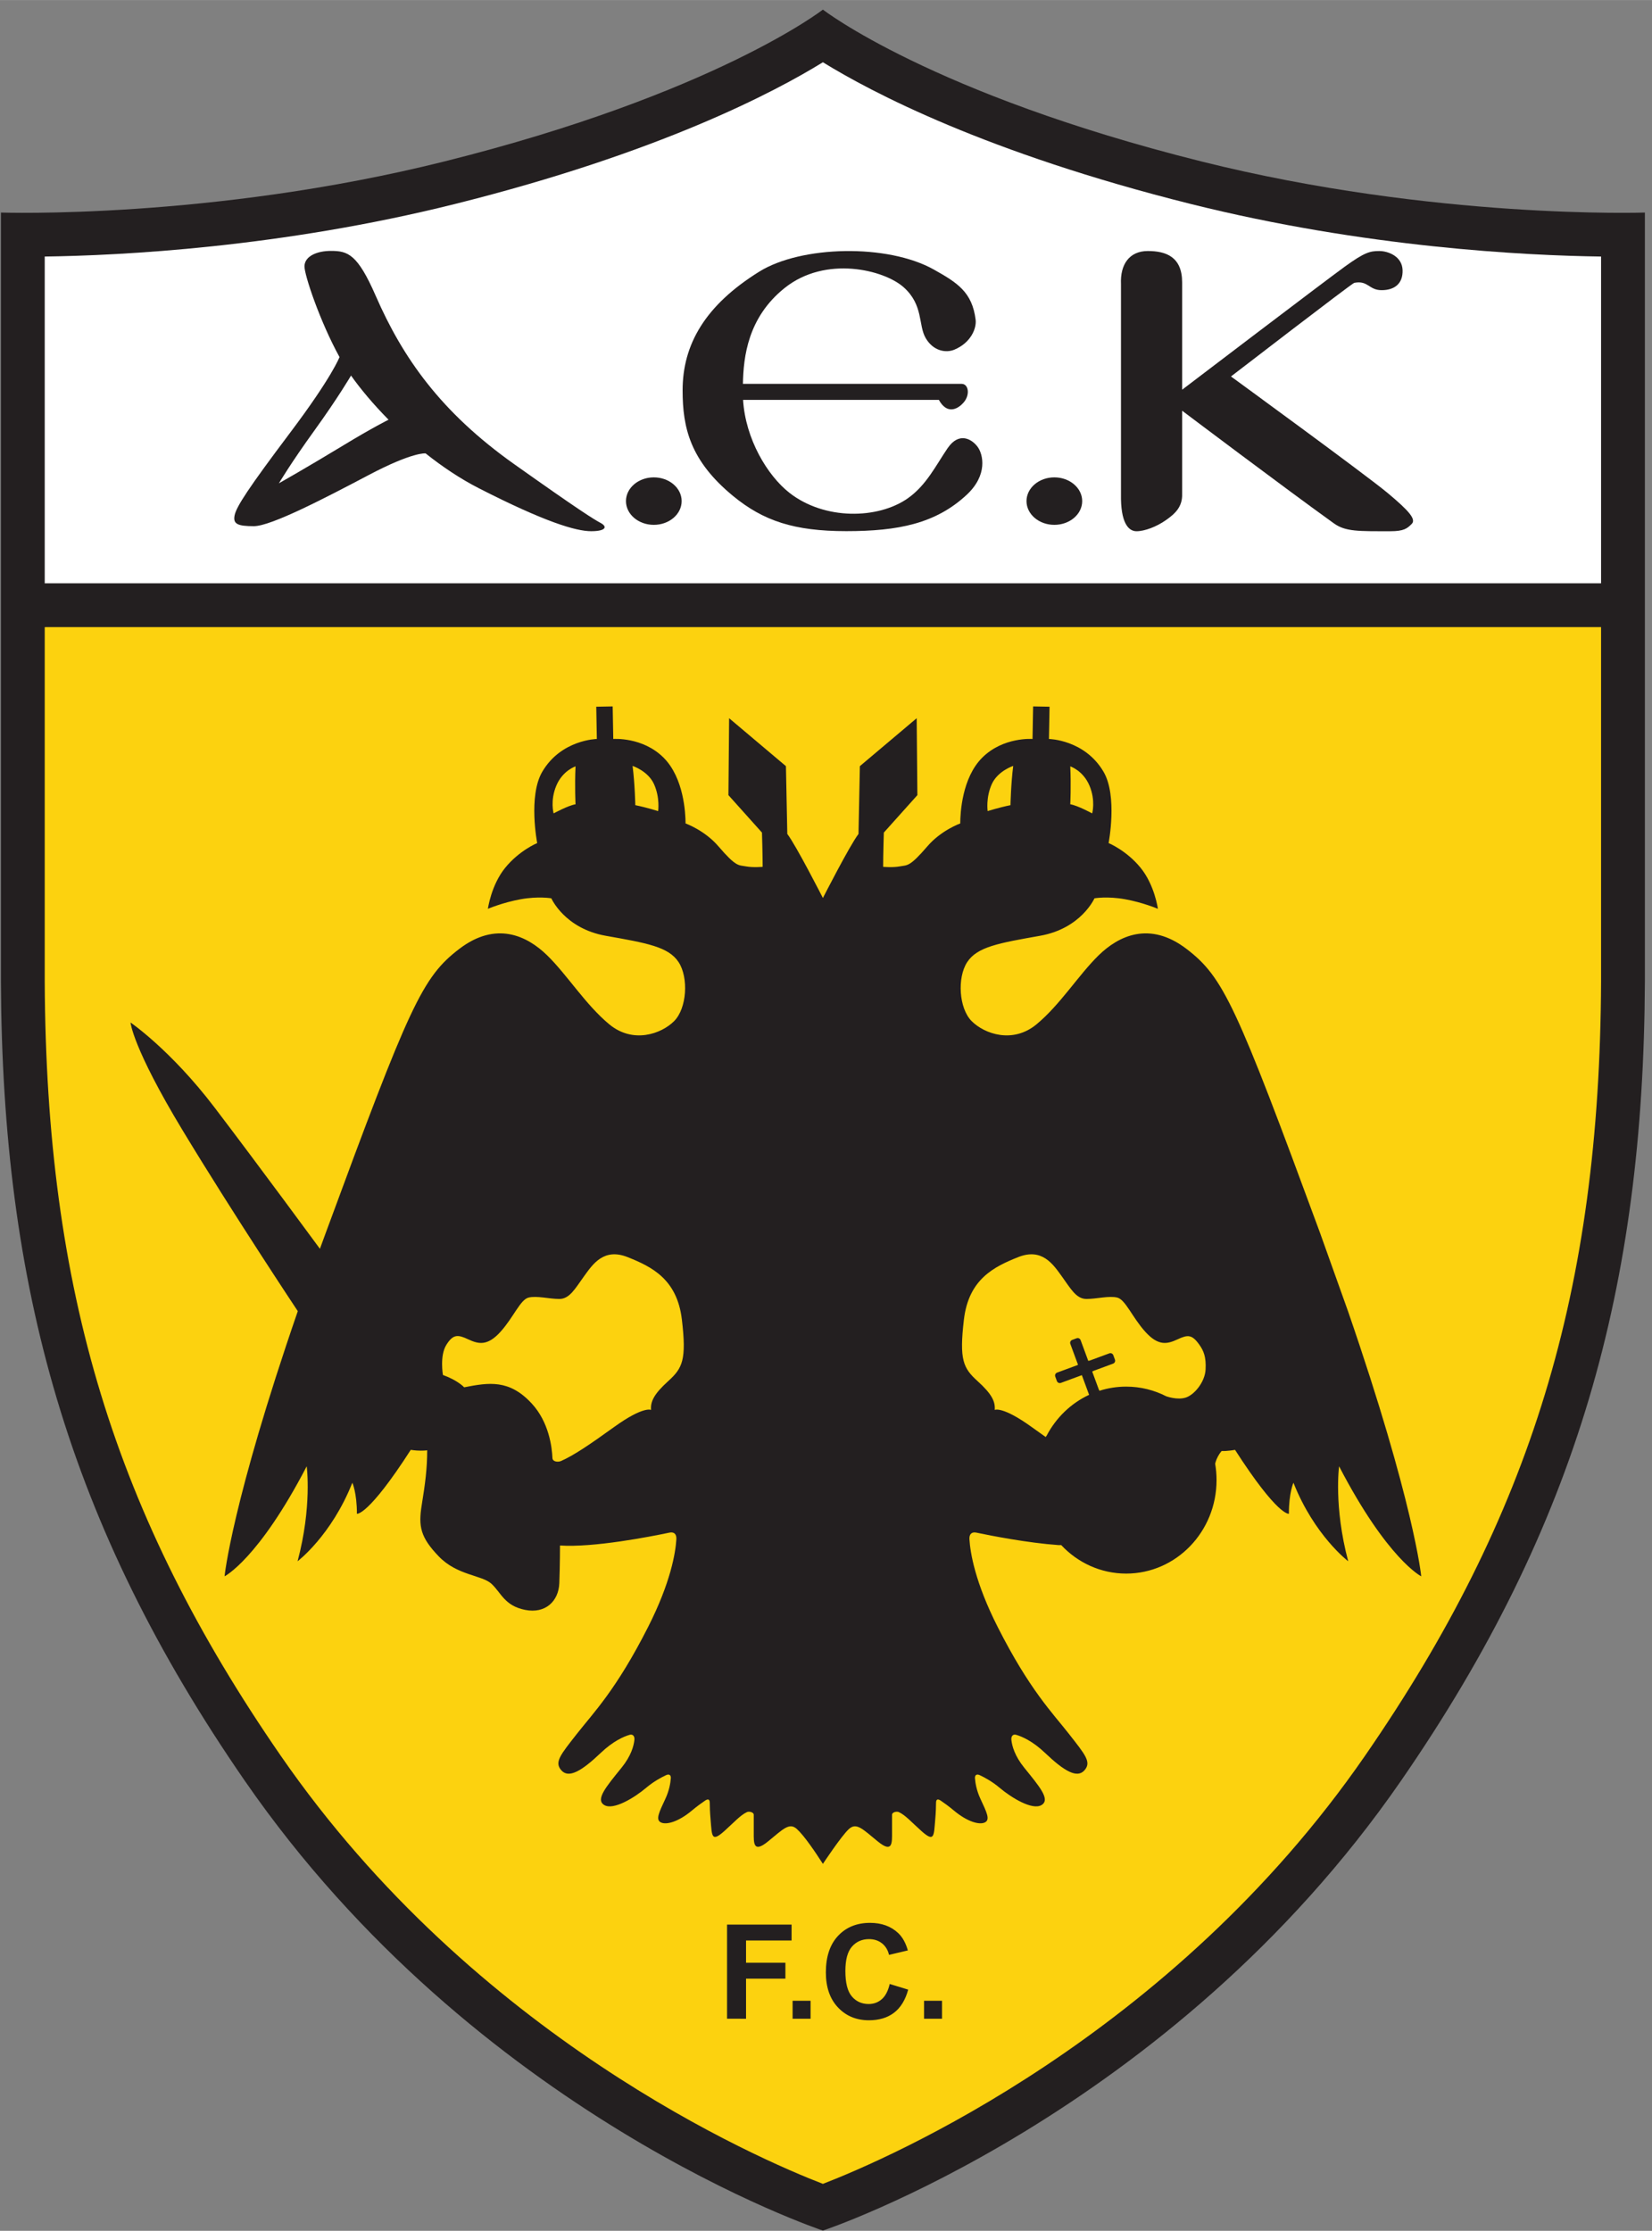 <?xml version="1.0" encoding="UTF-8" standalone="no"?>
<!-- Created with Inkscape (http://www.inkscape.org/) -->

<svg
   xmlns:dc="http://purl.org/dc/elements/1.1/"
   xmlns:cc="http://creativecommons.org/ns#"
   xmlns:rdf="http://www.w3.org/1999/02/22-rdf-syntax-ns#"
   xmlns:svg="http://www.w3.org/2000/svg"
   xmlns="http://www.w3.org/2000/svg"
   xmlns:sodipodi="http://sodipodi.sourceforge.net/DTD/sodipodi-0.dtd"
   xmlns:inkscape="http://www.inkscape.org/namespaces/inkscape"
   width="115.467"
   height="155.869"
   viewBox="0 0 30.551 41.24"
   version="1.1"
   id="svg8"
   inkscape:version="0.92.3 (2405546, 2018-03-11)"
   sodipodi:docname="aek athens.svg">
  <rect x="0" y="0" width="30.551" height="41.24" fill="#808080" stroke="none"/>
  <defs
     id="defs2">
    <clipPath
       clipPathUnits="userSpaceOnUse"
       id="clipPath14">
      <path
         d="M 0.5,-0.5 H 595.946 V 841.39 H 0.5 Z"
         id="path12"
         inkscape:connector-curvature="0" />
    </clipPath>
  </defs>
  <sodipodi:namedview
     id="base"
     pagecolor="#00ffff"
     bordercolor="#666666"
     borderopacity="1.0"
     inkscape:pageopacity="0"
     inkscape:pageshadow="2"
     inkscape:zoom="0.24748737"
     inkscape:cx="127.31215"
     inkscape:cy="-129.10959"
     inkscape:document-units="mm"
     inkscape:current-layer="layer1"
     showgrid="false"
     fit-margin-left="0.1"
     fit-margin-top="0.1"
     fit-margin-right="0.1"
     fit-margin-bottom="0.1"
     units="px"
     inkscape:window-width="1920"
     inkscape:window-height="1017"
     inkscape:window-x="-8"
     inkscape:window-y="-8"
     inkscape:window-maximized="1" />
  <g
     inkscape:label="Layer 1"
     inkscape:groupmode="layer"
     id="layer1"
     transform="translate(-17.045,-22.925)">
    <g
       id="g10"
       transform="matrix(0.062,0,0,-0.062,14.303,71.34)"
       clip-path="url(#clipPath14)">
      <path
         d="m 462.134,249.938 c 52.776,76.385 72.328,147.514 72.727,238.278 v 229.3 c 0,0 -62.748,-2.146 -132.324,15.248 -80.593,20.148 -112.857,45.264 -112.857,45.264 0,0 -32.264,-25.116 -112.857,-45.264 C 107.246,715.37 44.498,717.515 44.498,717.515 V 488.215 C 44.897,397.451 64.448,326.323 117.225,249.938 186.2,150.106 289.679,115.793 289.679,115.793 c 0,0 103.479,34.313 172.455,134.145 z"
         style="fill:#231f20;fill-opacity:1;fill-rule:nonzero;stroke:none"
         id="path16"
         inkscape:connector-curvature="0" />
      <path
         d="M 58.061,593.904 H 521.792 v -0.372 c 0,-53.281 0,-105.316 0,-105.316 -0.405,-92.155 -20.805,-159.051 -70.411,-230.849 v 0 C 393.441,173.506 309.089,137.22 289.679,129.722 270.269,137.22 185.917,173.506 127.977,257.367 78.372,329.164 57.972,396.061 57.567,488.273 c 0,0 0,74.634 0,105.621 l 0.494,0.01 z"
         style="fill:#fcd20f;fill-opacity:1;fill-rule:nonzero;stroke:none"
         id="path18"
         inkscape:connector-curvature="0" />
      <path
         d="m 57.567,606.957 c 0,44.69 0,87.25 0,97.441 22.512,0.305 70.302,2.656 122.425,15.686 60.935,15.233 95.329,33.385 109.688,42.247 14.359,-8.862 48.752,-27.013 109.688,-42.247 52.123,-13.03 99.913,-15.381 122.425,-15.686 0,-10.146 0,-52.382 0,-96.865 v -0.56 H 58.011 l -0.445,-0.016 z"
         style="fill:#ffffff;fill-opacity:1;fill-rule:nonzero;stroke:none"
         id="path20"
         inkscape:connector-curvature="0" />
      <path
         d="m 406.685,344.45 c 0.271,-1.586 0.412,-3.217 0.412,-4.882 0,-15.394 -12.067,-27.874 -26.955,-27.874 -7.604,0 -14.471,3.256 -19.372,8.492 l -0.846,0.001 c -9.291,0.673 -20.031,2.786 -24.466,3.718 -1.318,0.277 -2.17,-0.369 -2.069,-1.988 0.247,-3.98 1.655,-12.795 8.43,-26.151 9.53,-18.787 16.337,-25.594 21.237,-31.856 4.9,-6.262 6.807,-8.441 4.629,-10.891 -2.179,-2.451 -5.991,-0.271 -11.708,5.174 -3.768,3.59 -6.947,4.931 -8.674,5.429 -0.894,0.257 -1.525,-0.375 -1.402,-1.523 0.193,-1.795 0.99,-4.775 3.814,-8.262 4.628,-5.718 7.896,-9.53 5.172,-11.163 -2.722,-1.633 -8.985,2.18 -12.523,5.174 -2.205,1.864 -4.515,3.096 -5.944,3.76 -0.865,0.402 -1.452,0.016 -1.38,-0.943 0.109,-1.412 0.47,-3.651 1.607,-6.084 1.904,-4.084 2.994,-6.263 1.36,-7.08 -1.634,-0.817 -5.247,0.182 -9.257,3.54 -1.543,1.292 -2.954,2.301 -3.942,2.966 -0.887,0.595 -1.383,0.403 -1.383,-0.694 0,-1.098 -0.051,-2.782 -0.255,-5.13 -0.409,-4.697 -0.204,-6.739 -4.084,-3.267 -2.91,2.604 -4.786,4.748 -6.749,5.657 -0.654,0.303 -2.033,-0.019 -2.033,-0.791 0,-1.286 0,-3.36 0,-5.275 0,-3.062 0.205,-6.33 -4.288,-2.654 -4.493,3.675 -6.33,5.717 -8.577,3.675 -2.247,-2.042 -7.76,-10.394 -7.76,-10.394 -2.246,3.492 -5.513,8.352 -7.76,10.394 -2.247,2.042 -4.084,0 -8.577,-3.675 -4.492,-3.676 -4.288,-0.409 -4.288,2.654 0,1.915 0,3.989 0,5.275 0,0.772 -1.379,1.094 -2.033,0.791 -1.962,-0.909 -3.838,-3.053 -6.749,-5.657 -3.88,-3.472 -3.675,-1.43 -4.084,3.267 -0.204,2.348 -0.255,4.033 -0.255,5.13 0,1.098 -0.496,1.29 -1.383,0.694 -0.989,-0.665 -2.4,-1.673 -3.943,-2.966 -4.01,-3.358 -7.625,-4.357 -9.258,-3.54 -1.633,0.817 -0.544,2.996 1.362,7.08 1.136,2.433 1.498,4.672 1.606,6.084 0.073,0.959 -0.514,1.345 -1.38,0.943 -1.428,-0.664 -3.739,-1.896 -5.943,-3.76 -3.54,-2.995 -9.801,-6.808 -12.525,-5.174 -2.722,1.633 0.544,5.445 5.173,11.163 2.823,3.487 3.621,6.467 3.813,8.262 0.123,1.149 -0.507,1.781 -1.401,1.523 -1.728,-0.498 -4.906,-1.839 -8.674,-5.429 -5.718,-5.445 -9.529,-7.625 -11.708,-5.174 -2.179,2.45 -0.272,4.629 4.628,10.891 4.901,6.262 11.708,13.069 21.238,31.856 6.775,13.356 8.184,22.171 8.431,26.151 0.101,1.619 -0.751,2.266 -2.07,1.988 -5.845,-1.229 -22.639,-4.506 -32.636,-3.839 0,0 0,-5.922 -0.204,-11.231 -0.204,-5.31 -4.084,-9.189 -10.21,-7.964 -6.126,1.226 -7.147,5.105 -10.006,7.76 -2.859,2.655 -10.21,2.451 -15.723,8.168 -5.514,5.719 -6.126,8.985 -5.105,15.315 1.021,6.331 1.633,10.824 1.633,16.336 0,0 -0.612,-0.102 -2.042,-0.102 -1.429,0 -2.859,0.238 -2.859,0.238 -12.796,-19.877 -16.064,-19.058 -16.064,-19.058 0,6.263 -1.361,9.256 -1.361,9.256 -6.262,-15.792 -16.336,-23.415 -16.336,-23.415 4.357,16.336 2.722,28.316 2.722,28.316 -14.43,-27.772 -24.504,-32.809 -24.504,-32.809 0,0 2.145,21.979 21.847,79.066 0,0 -19.396,29.162 -34.371,53.937 -14.975,24.776 -15.52,32.129 -15.52,32.129 0,0 11.979,-8.168 25.048,-25.322 13.069,-17.153 31.44,-42.15 31.44,-42.15 0.581,1.594 1.172,3.209 1.778,4.85 24.971,67.745 28.724,76.101 39.751,84.541 11.027,8.44 20.284,3.948 26.273,-1.906 5.99,-5.854 11.435,-14.704 18.515,-20.557 7.079,-5.854 15.52,-2.859 19.331,0.953 3.812,3.811 4.356,12.933 1.361,17.562 -2.995,4.629 -9.528,5.718 -21.781,7.896 -12.252,2.178 -16.201,11.164 -16.201,11.164 0,0 -3.812,0.68 -9.12,-0.272 -5.31,-0.953 -9.802,-2.859 -9.802,-2.859 0,0 0.953,7.078 5.173,12.253 4.221,5.173 9.53,7.351 9.53,7.351 0,0 -2.723,14.021 1.498,21.237 5.635,9.635 16.294,9.8 16.294,9.8 l -0.175,9.623 4.9,0.089 0.177,-9.71 c 0,0 8.755,0.68 15.016,-5.582 6.002,-6.003 6.532,-16.416 6.547,-19.603 0,0 5.705,-2.043 9.789,-6.808 5.334,-6.224 5.99,-5.582 8.168,-5.989 2.179,-0.408 5.037,-0.137 5.037,-0.137 0,3.675 -0.204,10.21 -0.204,10.21 l -10.006,11.163 0.205,22.939 16.948,-14.294 0.409,-20.216 c 2.655,-3.471 10.619,-19.1 10.619,-19.1 0,0 7.964,15.628 10.619,19.1 l 0.409,20.216 16.948,14.294 0.205,-22.939 -10.006,-11.163 c 0,0 -0.204,-6.535 -0.204,-10.21 0,0 2.858,-0.271 5.037,0.137 2.179,0.408 2.833,-0.234 8.168,5.989 4.084,4.765 9.789,6.808 9.789,6.808 0.016,3.187 0.545,13.599 6.547,19.603 6.261,6.262 15.017,5.582 15.017,5.582 l 0.175,9.71 4.901,-0.089 -0.176,-9.623 c 0,0 10.66,-0.165 16.295,-9.8 4.22,-7.216 1.496,-21.237 1.496,-21.237 0,0 5.31,-2.177 9.531,-7.351 4.219,-5.175 5.172,-12.253 5.172,-12.253 0,0 -4.493,1.906 -9.802,2.859 -5.309,0.953 -9.121,0.272 -9.121,0.272 0,0 -3.948,-8.986 -16.201,-11.164 -12.252,-2.178 -18.785,-3.267 -21.781,-7.896 -2.995,-4.629 -2.451,-13.751 1.36,-17.562 3.813,-3.812 12.252,-6.806 19.333,-0.953 7.079,5.853 12.525,14.703 18.514,20.557 5.991,5.854 15.246,10.346 26.273,1.906 11.028,-8.44 14.781,-16.796 39.752,-84.541 0.605,-1.64 8.376,-23.444 8.376,-23.444 19.702,-57.087 21.847,-79.066 21.847,-79.066 0,0 -10.075,5.037 -24.504,32.809 0,0 -1.636,-11.979 2.721,-28.316 0,0 -10.074,7.622 -16.336,23.415 0,0 -1.36,-2.993 -1.36,-9.256 0,0 -3.268,-0.819 -16.063,19.058 0,0 -2.451,-0.442 -3.982,-0.34 0,0 -0.51,-0.511 -1.123,-1.634 -0.613,-1.123 -0.82,-2.163 -0.82,-2.163 M 215.894,552.382 c 0,0 -3.812,-1.225 -5.718,-5.717 -1.906,-4.493 -0.816,-8.306 -0.816,-8.306 0,0 4.22,2.315 6.535,2.724 0,0 -0.272,5.31 0,11.299 m 17.833,-11.571 c 3.404,-0.681 6.807,-1.77 6.807,-1.77 0,0 0.595,3.97 -1.226,8.032 -1.769,3.947 -6.398,5.445 -6.398,5.445 0.681,-5.309 0.817,-11.708 0.817,-11.708 m -6.33,-185.417 c 8.781,6.33 11.027,5.105 11.027,5.105 -0.205,2.451 0.816,4.697 5.105,8.577 4.288,3.88 5.512,6.331 4.083,18.378 -1.43,12.048 -8.985,15.724 -16.132,18.583 -7.147,2.859 -10.414,-2.042 -13.069,-5.717 -2.654,-3.676 -4.288,-6.739 -7.351,-6.739 -3.063,0 -6.739,1.021 -9.189,0.409 -2.451,-0.613 -4.492,-5.922 -8.372,-10.21 -3.88,-4.288 -6.535,-3.676 -9.598,-2.246 -3.063,1.429 -4.493,1.633 -6.535,-1.634 -2.042,-3.267 -1.021,-8.985 -1.021,-8.985 4.493,-1.633 6.33,-3.676 6.33,-3.676 7.352,1.43 13.478,2.451 20.217,-4.9 5.054,-5.514 5.973,-12.865 6.116,-16.196 0.048,-1.11 1.639,-1.282 2.546,-0.889 3.795,1.653 8.755,5.032 15.842,10.142 m 136.067,185.69 c 2.315,-0.409 6.535,-2.724 6.535,-2.724 0,0 1.089,3.812 -0.817,8.306 -1.907,4.492 -5.718,5.717 -5.718,5.717 0.273,-5.989 0,-11.299 0,-11.299 m -17.016,11.435 c 0,0 -4.629,-1.498 -6.399,-5.445 -1.82,-4.062 -1.226,-8.032 -1.226,-8.032 0,0 3.403,1.089 6.808,1.77 0,0 0.135,6.398 0.816,11.708 m 22.362,-186.783 -1.89,5.126 -0.361,-0.139 -5.893,-2.173 c -0.479,-0.177 -1.013,0.07 -1.19,0.548 l -0.488,1.328 c -0.177,0.479 0.07,1.013 0.548,1.189 l 6.076,2.241 0.163,0.11 -2.291,6.211 c -0.176,0.479 0.071,1.013 0.549,1.19 l 1.327,0.488 c 0.479,0.177 1.013,-0.07 1.19,-0.549 l 2.285,-6.194 0.493,0.113 5.785,2.132 c 0.479,0.177 1.013,-0.07 1.19,-0.549 l 0.488,-1.327 c 0.177,-0.479 -0.07,-1.013 -0.549,-1.19 l -5.84,-2.155 -0.391,-0.213 1.961,-5.32 0.205,-0.401 c 2.518,0.804 5.192,1.237 7.965,1.237 4.292,0 8.349,-1.037 11.951,-2.883 0,0 3.262,-1.201 5.814,-0.384 2.553,0.816 5.718,4.594 5.922,8.373 0.204,3.777 -0.613,5.615 -1.838,7.351 -2.222,3.147 -3.471,3.063 -6.535,1.634 -3.063,-1.43 -5.717,-2.042 -9.598,2.246 -3.88,4.288 -5.921,9.597 -8.372,10.21 -2.45,0.612 -6.126,-0.409 -9.189,-0.409 -3.063,0 -4.697,3.062 -7.351,6.739 -2.655,3.675 -5.922,8.576 -13.069,5.717 -7.147,-2.858 -14.703,-6.535 -16.132,-18.583 -1.429,-12.048 -0.204,-14.499 4.083,-18.378 4.289,-3.88 5.31,-6.126 5.105,-8.577 0,0 2.246,1.225 11.027,-5.105 1.48,-1.067 2.868,-2.06 4.174,-2.977 l 0.305,0.438 c 2.808,5.346 7.257,9.635 12.649,12.144 z"
         style="fill:#231f20;fill-opacity:1;fill-rule:nonzero;stroke:none"
         id="path22"
         inkscape:connector-curvature="0" />
      <path
         d="m 367.021,631.478 c 0,-3.911 -3.719,-7.08 -8.305,-7.08 -4.586,0 -8.304,3.169 -8.304,7.08 0,3.91 3.717,7.079 8.304,7.079 4.586,0 8.305,-3.169 8.305,-7.079 z"
         style="fill:#231f20;fill-opacity:1;fill-rule:nonzero;stroke:none"
         id="path24"
         inkscape:connector-curvature="0" />
      <path
         d="m 247.547,631.478 c 0,-3.911 -3.718,-7.08 -8.305,-7.08 -4.587,0 -8.304,3.169 -8.304,7.08 0,3.91 3.717,7.079 8.304,7.079 4.587,0 8.305,-3.169 8.305,-7.079 z"
         style="fill:#231f20;fill-opacity:1;fill-rule:nonzero;stroke:none"
         id="path26"
         inkscape:connector-curvature="0" />
      <path
         d="m 331.625,660.849 c -1.983,-2.243 -5.037,-3.407 -7.351,0.811 h -58.405 c 0.718,-11.673 7.24,-22.543 13.82,-27.705 10.415,-8.17 26.407,-7.912 35.328,-1.633 5.513,3.879 8.312,9.715 11.844,14.908 3.471,5.105 7.351,2.654 8.985,0.406 1.634,-2.245 3.063,-8.372 -3.267,-14.268 -9.233,-8.599 -20.42,-10.851 -35.94,-10.851 -15.52,0 -24.709,3.069 -33.694,10.441 -12.91,10.589 -15.111,20.474 -15.111,31.528 0,13.717 6.738,25.386 22.871,35.416 12.442,7.737 38.186,8.396 52.072,0.616 7.016,-3.931 11.435,-6.726 12.456,-14.947 0.322,-2.592 -1.429,-6.892 -6.33,-8.934 -2.564,-1.068 -6.331,-0.409 -8.577,3.472 -2.246,3.88 -0.612,9.803 -6.535,15.113 -5.805,5.205 -23.279,9.598 -35.531,-0.204 -10.972,-8.779 -12.282,-20.506 -12.436,-28.581 h 65.256 c 2.042,-0.014 2.586,-3.278 0.544,-5.588 z"
         style="fill:#231f20;fill-opacity:1;fill-rule:nonzero;stroke:none"
         id="path28"
         inkscape:connector-curvature="0" />
      <path
         d="m 154.239,639.271 c -12.935,-6.812 -29.132,-15.271 -34.306,-15.271 -4.9,0 -6.262,0.681 -5.718,3.272 0.544,2.59 4.084,8.044 16.609,24.679 12.524,16.634 14.671,22.476 14.671,22.476 -5.798,10.522 -10.565,24.638 -10.451,27.153 0.135,2.999 3.812,4.5 7.896,4.5 5.038,0 7.927,-0.954 13.341,-13.362 8.033,-18.407 19.295,-34.6 41.25,-50.175 19.604,-13.906 23.824,-16.496 25.866,-17.588 2.042,-1.091 1.634,-2.454 -2.859,-2.454 -4.492,0 -13.75,2.726 -33.489,12.816 -5.588,2.855 -10.948,6.465 -15.874,10.387 0,0 -3.73,0.521 -16.936,-6.433 m 5.884,16.473 c -4.598,4.657 -8.428,9.258 -11.192,13.17 0,0 -3.812,-6.535 -10.891,-16.336 -7.08,-9.802 -10.619,-15.791 -10.619,-15.791 0,0 8.44,4.764 19.195,11.299 8.644,5.253 13.506,7.659 13.506,7.659 z"
         style="fill:#231f20;fill-opacity:1;fill-rule:nonzero;stroke:none"
         id="path30"
         inkscape:connector-curvature="0" />
      <path
         d="m 442.099,624.84 c 3.471,-2.494 7.352,-2.348 16.813,-2.348 4.083,0 5.036,0.817 6.398,2.178 1.361,1.362 -0.681,3.812 -7.215,9.257 -6.535,5.445 -46.695,34.715 -46.695,34.715 0,0 36.077,27.771 36.757,27.908 4.137,0.829 4.356,-2.178 8.168,-2.178 3.812,0 6.398,1.906 6.262,5.989 -0.135,4.084 -4.254,5.684 -6.978,5.684 -2.722,0 -4.322,-0.375 -10.175,-4.594 -5.854,-4.22 -48.601,-36.757 -48.601,-36.757 v 31.994 c 0,7.625 -4.799,9.358 -10.244,9.358 -5.446,0 -8.271,-3.914 -7.998,-9.905 v -62.623 c -0.136,-8.44 2.178,-11.026 4.628,-11.026 2.451,0 5.99,1.361 8.713,3.268 2.724,1.905 5.037,3.947 4.901,7.895 v 24.776 c 0,0 30.29,-22.835 45.265,-33.591 z"
         style="fill:#231f20;fill-opacity:1;fill-rule:nonzero;stroke:none"
         id="path32"
         inkscape:connector-curvature="0" />
      <path
         d="m 261.09,178.961 v 28.078 h 19.246 v -4.748 h -13.581 v -6.637 h 11.742 v -4.748 h -11.742 v -11.946 z"
         style="fill:#231f20;fill-opacity:1;fill-rule:nonzero;stroke:none"
         id="path34"
         inkscape:connector-curvature="0" />
      <path
         d="m 280.642,178.961 v 5.36 h 5.36 v -5.36 z"
         style="fill:#231f20;fill-opacity:1;fill-rule:nonzero;stroke:none"
         id="path36"
         inkscape:connector-curvature="0" />
      <path
         d="m 309.607,189.324 5.514,-1.685 c -0.846,-3.092 -2.254,-5.387 -4.222,-6.888 -1.968,-1.5 -4.465,-2.25 -7.489,-2.25 -3.744,0 -6.819,1.274 -9.229,3.823 -2.411,2.547 -3.616,6.032 -3.616,10.452 0,4.675 1.21,8.305 3.63,10.892 2.42,2.587 5.603,3.881 9.547,3.881 3.445,0 6.243,-1.016 8.395,-3.046 1.28,-1.202 2.241,-2.925 2.881,-5.173 l -5.616,-1.328 c -0.335,1.451 -1.032,2.596 -2.093,3.437 -1.061,0.84 -2.349,1.26 -3.867,1.26 -2.096,0 -3.795,-0.747 -5.101,-2.241 -1.305,-1.495 -1.957,-3.915 -1.957,-7.26 0,-3.551 0.643,-6.08 1.93,-7.586 1.287,-1.508 2.96,-2.261 5.018,-2.261 1.519,0 2.825,0.48 3.919,1.44 1.094,0.961 1.878,2.472 2.355,4.533 z"
         style="fill:#231f20;fill-opacity:1;fill-rule:nonzero;stroke:none"
         id="path38"
         inkscape:connector-curvature="0" />
      <path
         d="m 319.85,178.961 v 5.36 h 5.36 v -5.36 z"
         style="fill:#231f20;fill-opacity:1;fill-rule:nonzero;stroke:none"
         id="path40"
         inkscape:connector-curvature="0" />
    </g>
  </g>
</svg>
